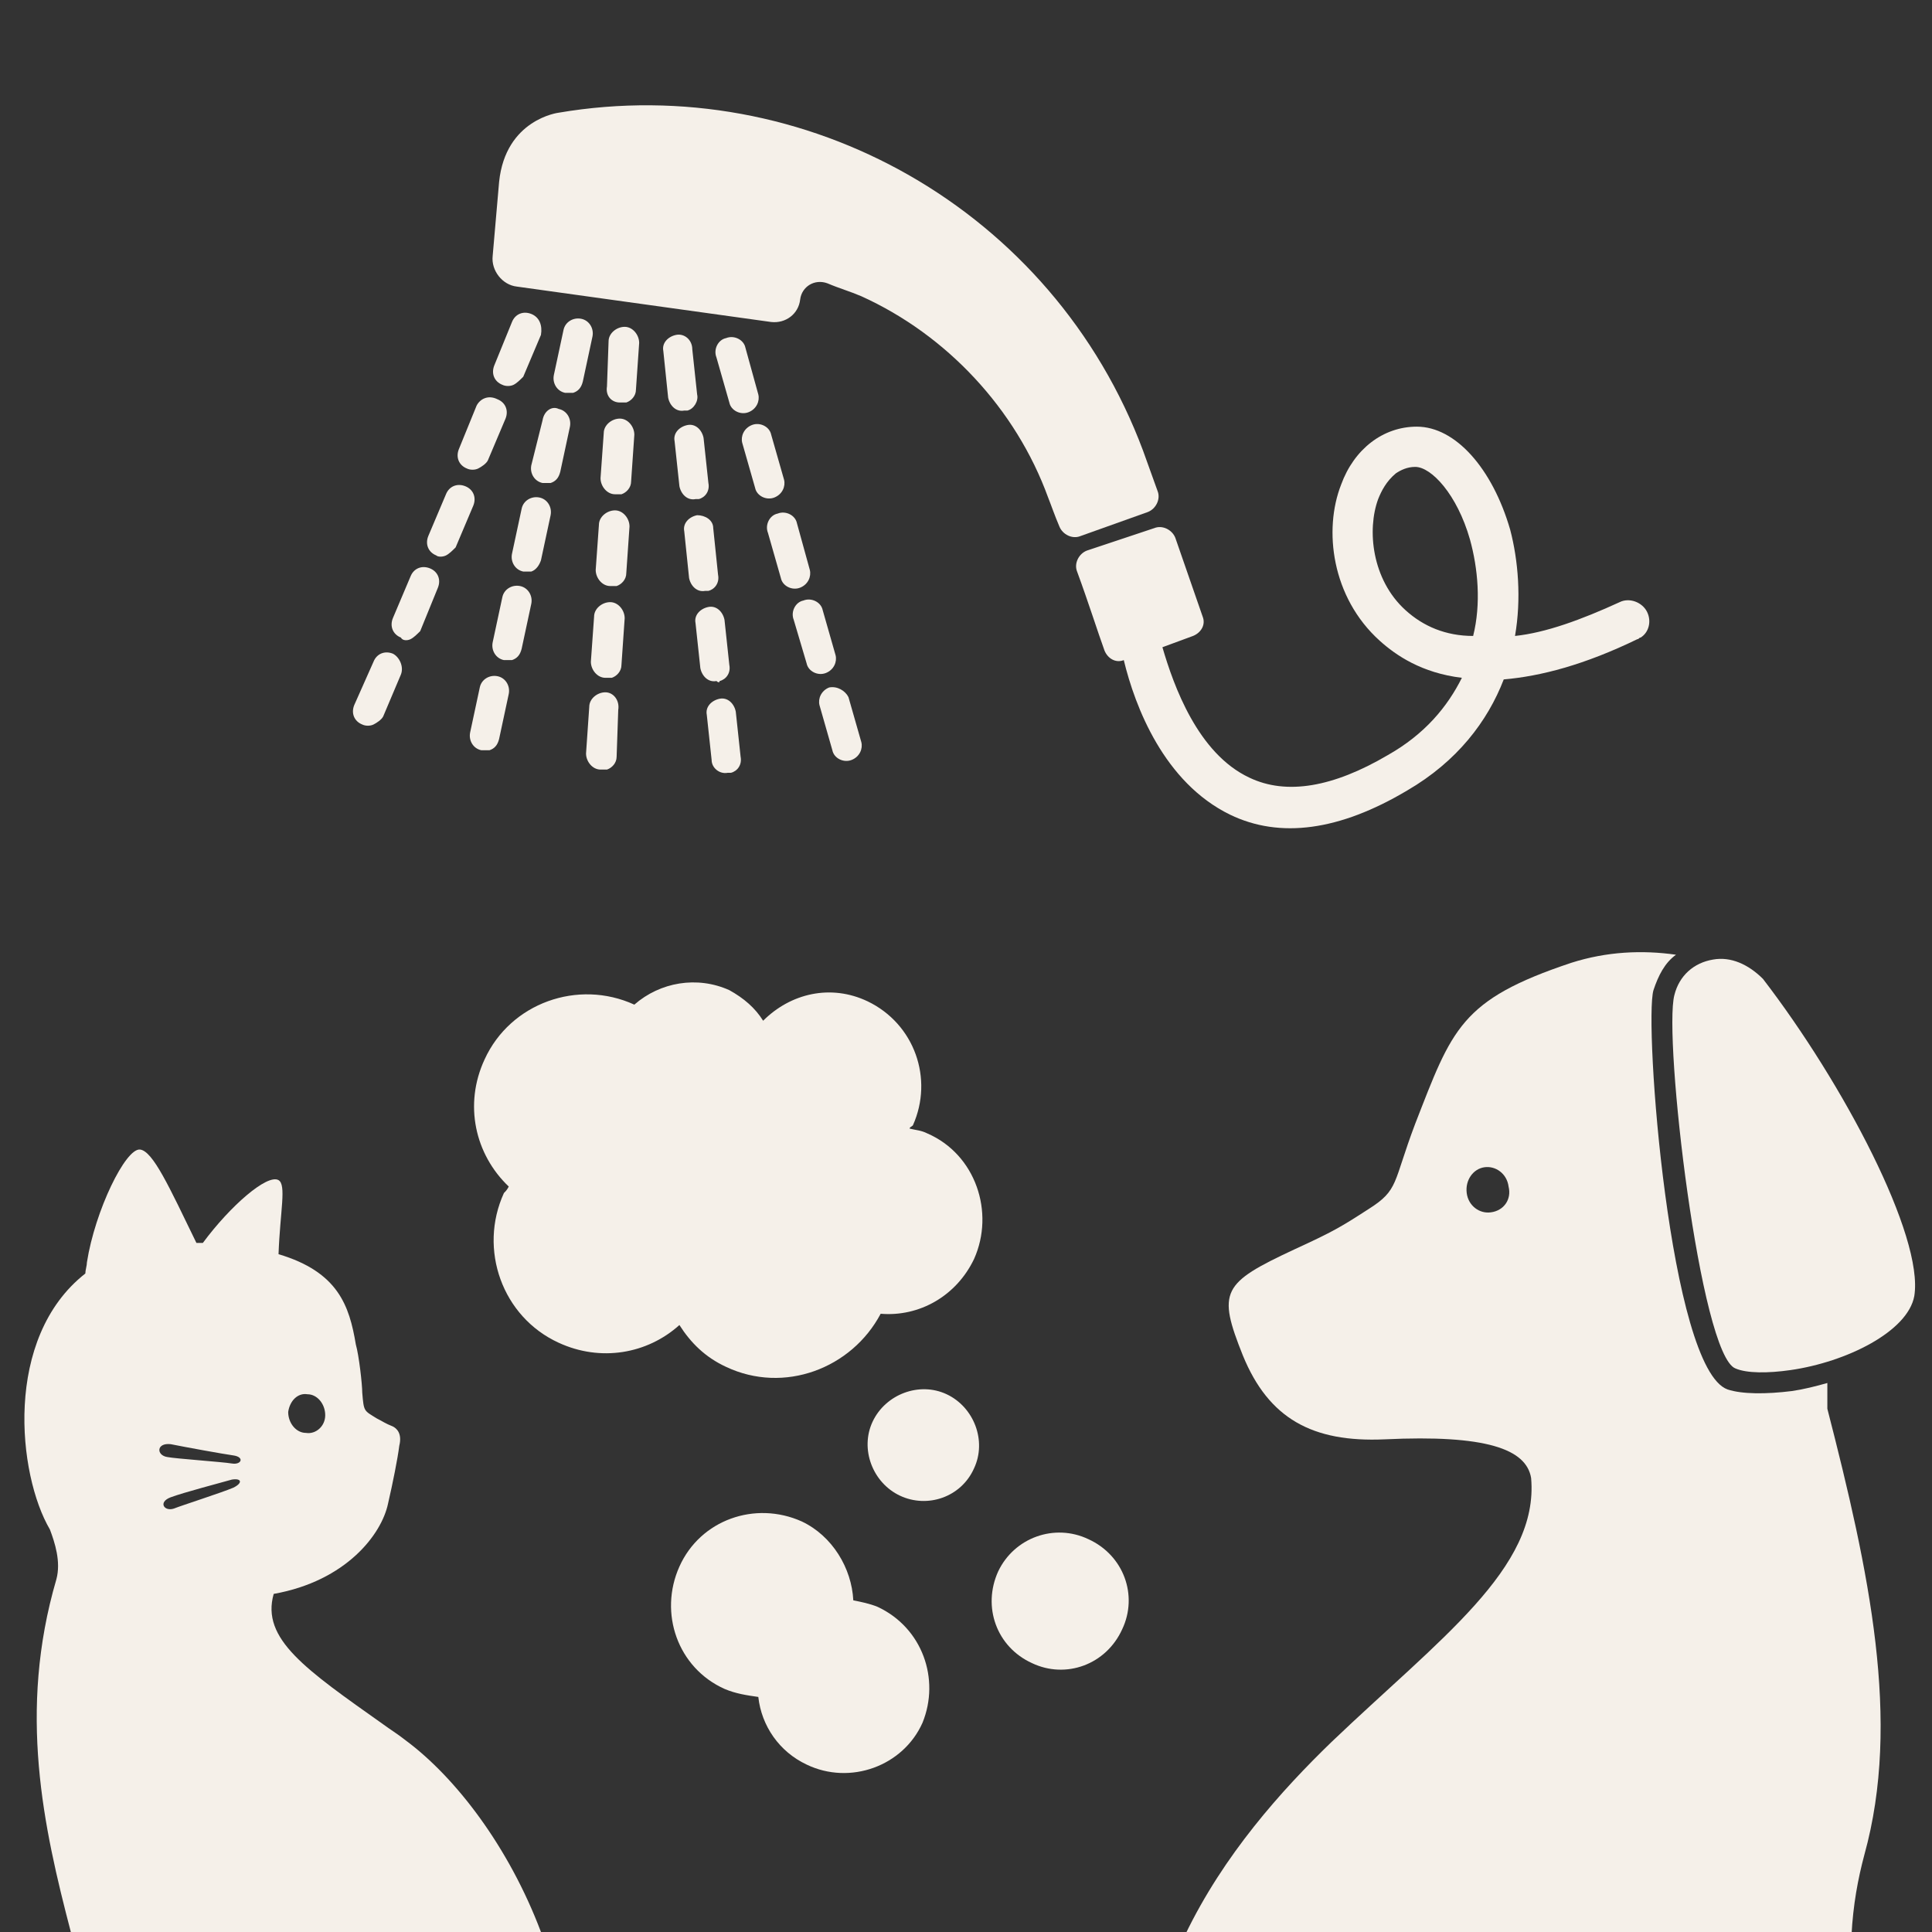 <?xml version="1.0" encoding="utf-8"?>
<!-- Generator: Adobe Illustrator 28.3.0, SVG Export Plug-In . SVG Version: 6.00 Build 0)  -->
<svg version="1.1" id="レイヤー_1" xmlns="http://www.w3.org/2000/svg" xmlns:xlink="http://www.w3.org/1999/xlink" x="0px"
	 y="0px" viewBox="0 0 120 120" style="enable-background:new 0 0 120 120;" xml:space="preserve"><rect x="0" y="0" width="120" height="120" fill="#333333" stroke="none"/>
<style type="text/css">
	.st0{clip-path:url(#SVGID_00000009552311336856780970000005902738401850998719_);fill:#DE7900;}
	.st1{fill:#F5F0E9;}
	.st2{fill:none;stroke:#653C23;stroke-width:5.33;stroke-linecap:round;stroke-linejoin:round;stroke-miterlimit:10;}
	.st3{opacity:0.9;fill:#FFFFFF;}
	.st4{fill:#653C23;}
	.st5{fill:#9DBD44;}
	.st6{fill:#FFF5E0;}
	.st7{fill:#EAAA6A;}
	.st8{fill:#9EC928;}
	.st9{fill:#FFFFFF;}
	.st10{fill:#F9E1C0;}
	.st11{fill:#EF923F;}
	.st12{fill:#B7591A;}
	.st13{fill:#DE7900;}
	.st14{fill:none;stroke:#FFF5E0;stroke-width:5.33;stroke-linecap:round;stroke-linejoin:round;stroke-miterlimit:10;}
	.st15{fill:#FFDA00;}
	.st16{fill:#B26526;}
	.st17{fill:#547F00;}
	.st18{fill:#D38D4F;}
	.st19{fill:#9EBD3A;}
	.st20{clip-path:url(#SVGID_00000049922098477395927370000001806544626282667143_);}
	.st21{fill:#D87B2E;}
	.st22{fill:#21110D;}
	.st23{fill:#FFD400;}
	.st24{clip-path:url(#SVGID_00000183216388401216409770000010471938799968920990_);}
	.st25{fill:#FF725B;}
	.st26{clip-path:url(#SVGID_00000047034351388051058690000013772238699326005642_);fill:#DE7900;}
	.st27{clip-path:url(#SVGID_00000162336762277925993260000016044061893383681700_);}
	.st28{clip-path:url(#SVGID_00000069392813535698930440000008741791068763089803_);}
	.st29{fill:#FF931E;}
	.st30{clip-path:url(#SVGID_00000158020213488552383150000014691233870936661651_);}
	.st31{opacity:0.5;fill:#FFFFFF;}
	.st32{fill:none;stroke:#FFF5E0;stroke-width:5.461;stroke-linecap:round;stroke-linejoin:round;stroke-miterlimit:10;}
	.st33{fill:none;}
	.st34{fill:#9F8677;}
	.st35{fill:#664125;}
	.st36{fill:#E3EDCA;}
	.st37{fill:none;stroke:#9F8677;stroke-width:2.373;stroke-miterlimit:10;}
	.st38{fill:none;stroke:#9F8677;stroke-width:2.373;stroke-miterlimit:10;stroke-dasharray:11.816,11.816;}
</style>
<g>
</g>
<g>
	<path class="st1" d="M24.4,40.6c-0.5-0.2-1,0-1.2,0.5L22,43.8c-0.2,0.5,0,1,0.5,1.2c0.2,0.1,0.5,0.1,0.7,0c0.2-0.1,0.5-0.3,0.6-0.5
		l1.1-2.6C25.1,41.4,24.8,40.8,24.4,40.6z"/>
	<path class="st1" d="M27.7,34.5c0.2-0.1,0.4-0.3,0.6-0.5l1.1-2.6c0.2-0.5,0-1-0.5-1.2c-0.5-0.2-1,0-1.2,0.5l-1.1,2.6
		c-0.2,0.5,0,1,0.5,1.2C27.2,34.6,27.5,34.6,27.7,34.5z"/>
	<path class="st1" d="M37.3,29.7c0,0.5,0.4,1,0.9,1c0.1,0,0.2,0,0.4,0c0.3-0.1,0.6-0.4,0.6-0.8l0.2-2.9c0-0.5-0.4-1-0.9-1
		c-0.5,0-1,0.4-1,0.9L37.3,29.7z"/>
	<path class="st1" d="M37,35.4c0,0.5,0.4,1,0.9,1c0.1,0,0.2,0,0.4,0c0.3-0.1,0.6-0.4,0.6-0.8l0.2-2.9c0-0.5-0.4-1-0.9-1
		c-0.5,0-1,0.4-1,0.9L37,35.4z"/>
	<path class="st1" d="M37.6,43c-0.5,0-1,0.4-1,0.9l-0.2,2.9c0,0.5,0.4,1,0.9,1c0.1,0,0.2,0,0.4,0c0.3-0.1,0.6-0.4,0.6-0.8l0.1-2.9
		C38.5,43.5,38.1,43,37.6,43z"/>
	<path class="st1" d="M36.7,41.1c0,0.5,0.4,1,0.9,1c0.1,0,0.2,0,0.4,0c0.3-0.1,0.6-0.4,0.6-0.8l0.2-2.9c0-0.5-0.4-1-0.9-1
		c-0.5,0-1,0.4-1,0.9L36.7,41.1z"/>
	<path class="st1" d="M60.5,91.2c0.8-1.7,0-3.8-1.7-4.6c-1.7-0.8-3.8,0-4.6,1.7c-0.8,1.7,0,3.8,1.7,4.6C57.6,93.7,59.7,93,60.5,91.2
		z"/>
	<path class="st1" d="M109.5,60.8c-0.9-0.9-2-1.4-3.1-1.2c-1.2,0.2-2.1,1-2.4,2.2c-0.7,2.6,1.6,22.4,3.8,23.2c0.7,0.3,2,0.3,3.4,0.1
		c3.5-0.5,7.3-2.4,7.7-4.6C119.5,76.8,114.5,67.3,109.5,60.8z"/>
	<path class="st1" d="M25.2,108.1c-0.5-0.4-1-0.7-1.4-1c-4.8-3.4-7.6-5.3-6.8-8.1c4.5-0.8,6.7-3.7,7.1-5.6c0.3-1.3,0.6-2.8,0.7-3.6
		c0.2-0.8-0.2-1.1-0.4-1.2c-0.5-0.2-0.6-0.3-1-0.5c-0.8-0.5-0.8-0.4-0.9-1.6c0-0.5-0.2-2.3-0.4-3c-0.4-2.4-1.1-4.5-4.8-5.6
		c0.1-2.7,0.5-4.3,0-4.6c-0.7-0.4-3,1.6-4.7,3.9c-0.1,0-0.3,0-0.4,0c-1.7-3.5-2.7-5.7-3.5-5.8c-0.9-0.1-2.8,3.8-3.3,7
		c0,0.2-0.1,0.5-0.1,0.7C0.2,83.1,1.1,91.6,3.1,95c0.3,0.8,0.7,2,0.4,3.1c-2.4,8.2-0.8,15.4,0.9,21.9h29.2
		C31.6,114.7,28.3,110.4,25.2,108.1z M19.1,86.6c0.6,0,1.1,0.6,1.1,1.3c0,0.7-0.6,1.2-1.2,1.1c-0.6,0-1.1-0.6-1.1-1.3
		C18,87,18.5,86.5,19.1,86.6z M14.5,92.4c-0.7,0.3-3.2,1.1-3.7,1.3c-0.6,0.2-1-0.4-0.2-0.7c0.8-0.3,3.1-0.9,3.8-1.1
		C15,91.8,15.1,92.1,14.5,92.4z M14.4,90.9c-0.6-0.1-3.5-0.3-4-0.4c-0.7-0.1-0.7-0.9,0.2-0.8c1,0.2,3.2,0.6,3.9,0.7
		C15.2,90.5,15,91,14.4,90.9z"/>
	<path class="st1" d="M115.8,115.2c2.3-8.3,0.3-17.6-2.3-27.7c0-0.5,0-1,0-1.6c-0.7,0.2-1.5,0.4-2.2,0.5c-1.6,0.2-3.1,0.2-4-0.1
		c-3.6-1.3-5.2-22.8-4.6-24.8c0.3-0.9,0.7-1.7,1.4-2.2c-2.1-0.3-4.3-0.2-6.5,0.5c-6.9,2.3-7.4,4.1-9.7,10c-1.4,3.7-1,4.1-2.9,5.3
		c-1.7,1.1-2.2,1.4-4.6,2.5c-4.5,2.1-4.8,2.6-3.2,6.6c1.6,3.9,4.3,5.4,8.8,5.2c6.3-0.3,8.8,0.6,9.1,2.4h0c0.5,5.6-5.7,10-12.4,16.4
		c-3.1,3-6.7,7-9.1,12H115C115.1,118.3,115.4,116.7,115.8,115.2z M92.6,75.3c-0.7,0.1-1.4-0.4-1.5-1.2c-0.1-0.8,0.4-1.5,1.1-1.6
		c0.7-0.1,1.4,0.4,1.5,1.2C93.9,74.5,93.4,75.2,92.6,75.3z"/>
	<path class="st1" d="M57.6,70.4c-0.4-0.2-0.7-0.2-1.1-0.3c0-0.1,0.1-0.1,0.2-0.2c1.3-2.9,0.1-6.3-2.8-7.7c-2.3-1.1-4.8-0.5-6.5,1.2
		c-0.5-0.8-1.2-1.4-2.1-1.9c-2-0.9-4.3-0.5-5.9,0.9l0,0c-3.5-1.6-7.7-0.1-9.3,3.4c-1.3,2.8-0.6,5.9,1.5,7.9
		c-0.1,0.2-0.2,0.3-0.3,0.4c-1.6,3.5-0.1,7.7,3.4,9.3c2.6,1.2,5.5,0.7,7.5-1.1c0.7,1.1,1.6,2,2.9,2.6c3.6,1.7,7.8,0.1,9.6-3.3
		c2.4,0.2,4.7-1.1,5.8-3.4C61.8,75.3,60.6,71.7,57.6,70.4z"/>
	<path class="st1" d="M36.1,19.8c-0.5-0.1-1,0.2-1.1,0.7l-0.6,2.8c-0.1,0.5,0.2,1,0.7,1.1c0.2,0,0.4,0,0.5,0
		c0.3-0.1,0.5-0.3,0.6-0.7l0.6-2.8C36.9,20.4,36.6,19.9,36.1,19.8z"/>
	<path class="st1" d="M25.5,39.7c0.2-0.1,0.4-0.3,0.6-0.5l1.1-2.7c0.2-0.5,0-1-0.5-1.2c-0.5-0.2-1,0-1.2,0.5l-1.1,2.6
		c-0.2,0.5,0,1,0.5,1.2C25,39.8,25.3,39.8,25.5,39.7z"/>
	<path class="st1" d="M54.5,99.8c-0.5-0.2-1-0.3-1.5-0.4c-0.1-2-1.3-4-3.2-4.9c-2.9-1.3-6.3-0.1-7.6,2.8c-1.3,2.9-0.1,6.3,2.8,7.6
		c0.7,0.3,1.4,0.4,2.1,0.5c0.2,1.8,1.3,3.4,3,4.2c2.7,1.3,6,0.1,7.2-2.6C58.4,104.3,57.3,101.1,54.5,99.8z"/>
	<path class="st1" d="M38.5,25c0.1,0,0.2,0,0.4,0c0.3-0.1,0.6-0.4,0.6-0.8l0.2-2.9c0-0.5-0.4-1-0.9-1c-0.5,0-1,0.4-1,0.9L37.7,24
		C37.6,24.6,38,25,38.5,25z"/>
	<path class="st1" d="M46.3,21.6c-0.1-0.5-0.7-0.8-1.2-0.6c-0.5,0.1-0.8,0.7-0.6,1.2l0.8,2.8c0.1,0.5,0.7,0.8,1.2,0.6c0,0,0,0,0,0
		c0.5-0.2,0.7-0.7,0.6-1.1L46.3,21.6z"/>
	<path class="st1" d="M42.7,26.4c-0.5,0.1-0.9,0.5-0.8,1l0.3,2.8c0.1,0.5,0.5,0.9,1,0.8c0.1,0,0.1,0,0.2,0c0.4-0.1,0.7-0.5,0.6-1
		l-0.3-2.8C43.6,26.7,43.2,26.3,42.7,26.4z"/>
	<path class="st1" d="M43.3,32c-0.5,0.1-0.9,0.5-0.8,1l0.3,2.9c0.1,0.5,0.5,0.9,1,0.8c0.1,0,0.1,0,0.2,0c0.4-0.1,0.7-0.5,0.6-1
		l-0.3-2.9C44.3,32.3,43.8,32,43.3,32z"/>
	<path class="st1" d="M45.2,48c0.1,0,0.1,0,0.2,0c0.4-0.1,0.7-0.5,0.6-1l-0.3-2.8c-0.1-0.5-0.5-0.9-1-0.8c-0.5,0.1-0.9,0.5-0.8,1
		l0.3,2.8C44.2,47.7,44.7,48.1,45.2,48z"/>
	<path class="st1" d="M44.7,42.3c0.4-0.1,0.7-0.5,0.6-1L45,38.5c-0.1-0.5-0.5-0.9-1-0.8c-0.5,0.1-0.9,0.5-0.8,1l0.3,2.8
		c0.1,0.5,0.5,0.9,1,0.8C44.6,42.4,44.7,42.4,44.7,42.3z"/>
	<path class="st1" d="M76.4,50.6c3.1,1.5,6.8,1,11-1.5c3.1-1.8,5-4.3,6-6.9c2.3-0.2,5-0.9,8.3-2.5c0.1,0,0.1-0.1,0.2-0.1
		c0.5-0.3,0.7-1,0.4-1.6c-0.3-0.6-1.1-0.9-1.7-0.6c-2.4,1.1-4.6,1.9-6.5,2.1c0.4-2.3,0.2-4.7-0.3-6.6c-1.1-3.8-3.4-6.4-5.8-6.4
		c-2.1,0-3.9,1.4-4.7,3.6c-1.1,2.8-0.6,7,2.4,9.7c1,0.9,2.6,2,5.1,2.3c-0.9,1.8-2.3,3.5-4.6,4.8c-3.4,2-6.3,2.5-8.6,1.4
		c-3.2-1.5-4.7-5.7-5.4-8.1l1.9-0.7c0.5-0.2,0.8-0.7,0.6-1.2l-1.7-4.9c-0.2-0.5-0.8-0.8-1.3-0.6l-4.2,1.4c-0.5,0.2-0.8,0.8-0.6,1.3
		c0.7,1.9,1.3,3.8,1.7,4.9c0.2,0.5,0.7,0.8,1.2,0.6l0,0C70.5,43.9,72.3,48.6,76.4,50.6z M87.3,37.9c-2.1-1.9-2.4-5-1.7-6.9
		c0.2-0.5,0.5-1.1,1.1-1.6c0.3-0.2,0.7-0.4,1.2-0.4c1,0,2.6,1.7,3.4,4.5c0.5,1.8,0.7,4,0.2,6C89.8,39.5,88.4,38.9,87.3,37.9z"/>
	<path class="st1" d="M64.1,103.3c2.1,1,4.6,0.1,5.6-2.1c1-2.1,0.1-4.6-2.1-5.6c-2.1-1-4.6-0.1-5.6,2C61,99.8,61.9,102.3,64.1,103.3
		z"/>
	<path class="st1" d="M42,20.8c-0.5,0.1-0.9,0.5-0.8,1l0.3,2.9c0.1,0.5,0.5,0.9,1,0.8c0.1,0,0.1,0,0.2,0c0.4-0.1,0.7-0.6,0.6-1
		l-0.3-2.8C43,21.1,42.5,20.7,42,20.8z"/>
	<path class="st1" d="M33.7,26.1L33,28.9c-0.1,0.5,0.2,1,0.7,1.1c0.2,0,0.4,0,0.5,0c0.3-0.1,0.5-0.3,0.6-0.7l0.6-2.8
		c0.1-0.5-0.2-1-0.7-1.1C34.3,25.2,33.8,25.5,33.7,26.1z"/>
	<path class="st1" d="M65.8,32.7c0.2,0.5,0.8,0.8,1.3,0.6l4.2-1.5c0.5-0.2,0.8-0.8,0.6-1.3L71,28c-5.6-15-21-23.6-36.3-21
		c0,0-3.3,0.4-3.7,4.3l-0.4,4.6c-0.1,0.9,0.6,1.8,1.5,1.9L47.9,20c0.9,0.1,1.7-0.5,1.8-1.4l0,0c0.1-0.8,0.9-1.3,1.7-1
		c0.7,0.3,1.4,0.5,2.1,0.8c5.3,2.4,9.6,7,11.6,12.5C65.3,31.4,65.5,32,65.8,32.7z"/>
	<path class="st1" d="M32.3,36.4c-0.5-0.1-1,0.2-1.1,0.7l-0.6,2.8c-0.1,0.5,0.2,1,0.7,1.1c0.2,0,0.4,0,0.5,0
		c0.3-0.1,0.5-0.3,0.6-0.7l0.6-2.8C33.1,37,32.8,36.5,32.3,36.4z"/>
	<path class="st1" d="M29.6,25.2l-1.1,2.7c-0.2,0.5,0,1,0.5,1.2c0.2,0.1,0.5,0.1,0.7,0c0.2-0.1,0.5-0.3,0.6-0.5l1.1-2.6
		c0.2-0.5,0-1-0.5-1.2C30.3,24.5,29.8,24.8,29.6,25.2z"/>
	<path class="st1" d="M33,19.5c-0.5-0.2-1,0-1.2,0.5l-1.1,2.7c-0.2,0.5,0,1,0.5,1.2c0.2,0.1,0.5,0.1,0.7,0c0.2-0.1,0.4-0.3,0.6-0.5
		l1.1-2.6C33.7,20.2,33.5,19.7,33,19.5z"/>
	<path class="st1" d="M47.9,27c-0.1-0.5-0.7-0.8-1.2-0.6c0,0,0,0,0,0c-0.5,0.2-0.7,0.7-0.6,1.1l0.8,2.8c0.1,0.5,0.7,0.8,1.2,0.6
		c0,0,0,0,0,0c0.5-0.2,0.7-0.7,0.6-1.1L47.9,27z"/>
	<path class="st1" d="M33.6,34.8l0.6-2.8c0.1-0.5-0.2-1-0.7-1.1c-0.5-0.1-1,0.2-1.1,0.7l-0.6,2.8c-0.1,0.5,0.2,1,0.7,1.1
		c0.2,0,0.3,0,0.5,0C33.3,35.4,33.5,35.1,33.6,34.8z"/>
	<path class="st1" d="M51.5,42.7c-0.5,0.2-0.7,0.7-0.6,1.1l0.8,2.8c0.1,0.5,0.7,0.8,1.2,0.6c0,0,0,0,0,0c0.5-0.2,0.7-0.7,0.6-1.1
		l-0.8-2.8C52.5,42.9,52,42.6,51.5,42.7C51.5,42.7,51.5,42.7,51.5,42.7z"/>
	<path class="st1" d="M29.9,46.6c0.2,0,0.4,0,0.5,0c0.3-0.1,0.5-0.3,0.6-0.7l0.6-2.8c0.1-0.5-0.2-1-0.7-1.1c-0.5-0.1-1,0.2-1.1,0.7
		l-0.6,2.8C29.1,46,29.4,46.5,29.9,46.6z"/>
	<path class="st1" d="M49.5,32.5c-0.1-0.5-0.7-0.8-1.2-0.6c-0.5,0.1-0.8,0.7-0.6,1.2l0.8,2.8c0.1,0.5,0.7,0.8,1.2,0.6c0,0,0,0,0,0
		c0.5-0.2,0.7-0.7,0.6-1.1L49.5,32.5z"/>
	<path class="st1" d="M51.1,37.9c-0.1-0.5-0.7-0.8-1.2-0.6c-0.5,0.1-0.8,0.7-0.6,1.2l0.8,2.7c0.1,0.5,0.7,0.8,1.2,0.6c0,0,0,0,0,0
		c0.5-0.2,0.7-0.7,0.6-1.1L51.1,37.9z"/>
</g>
</svg>

